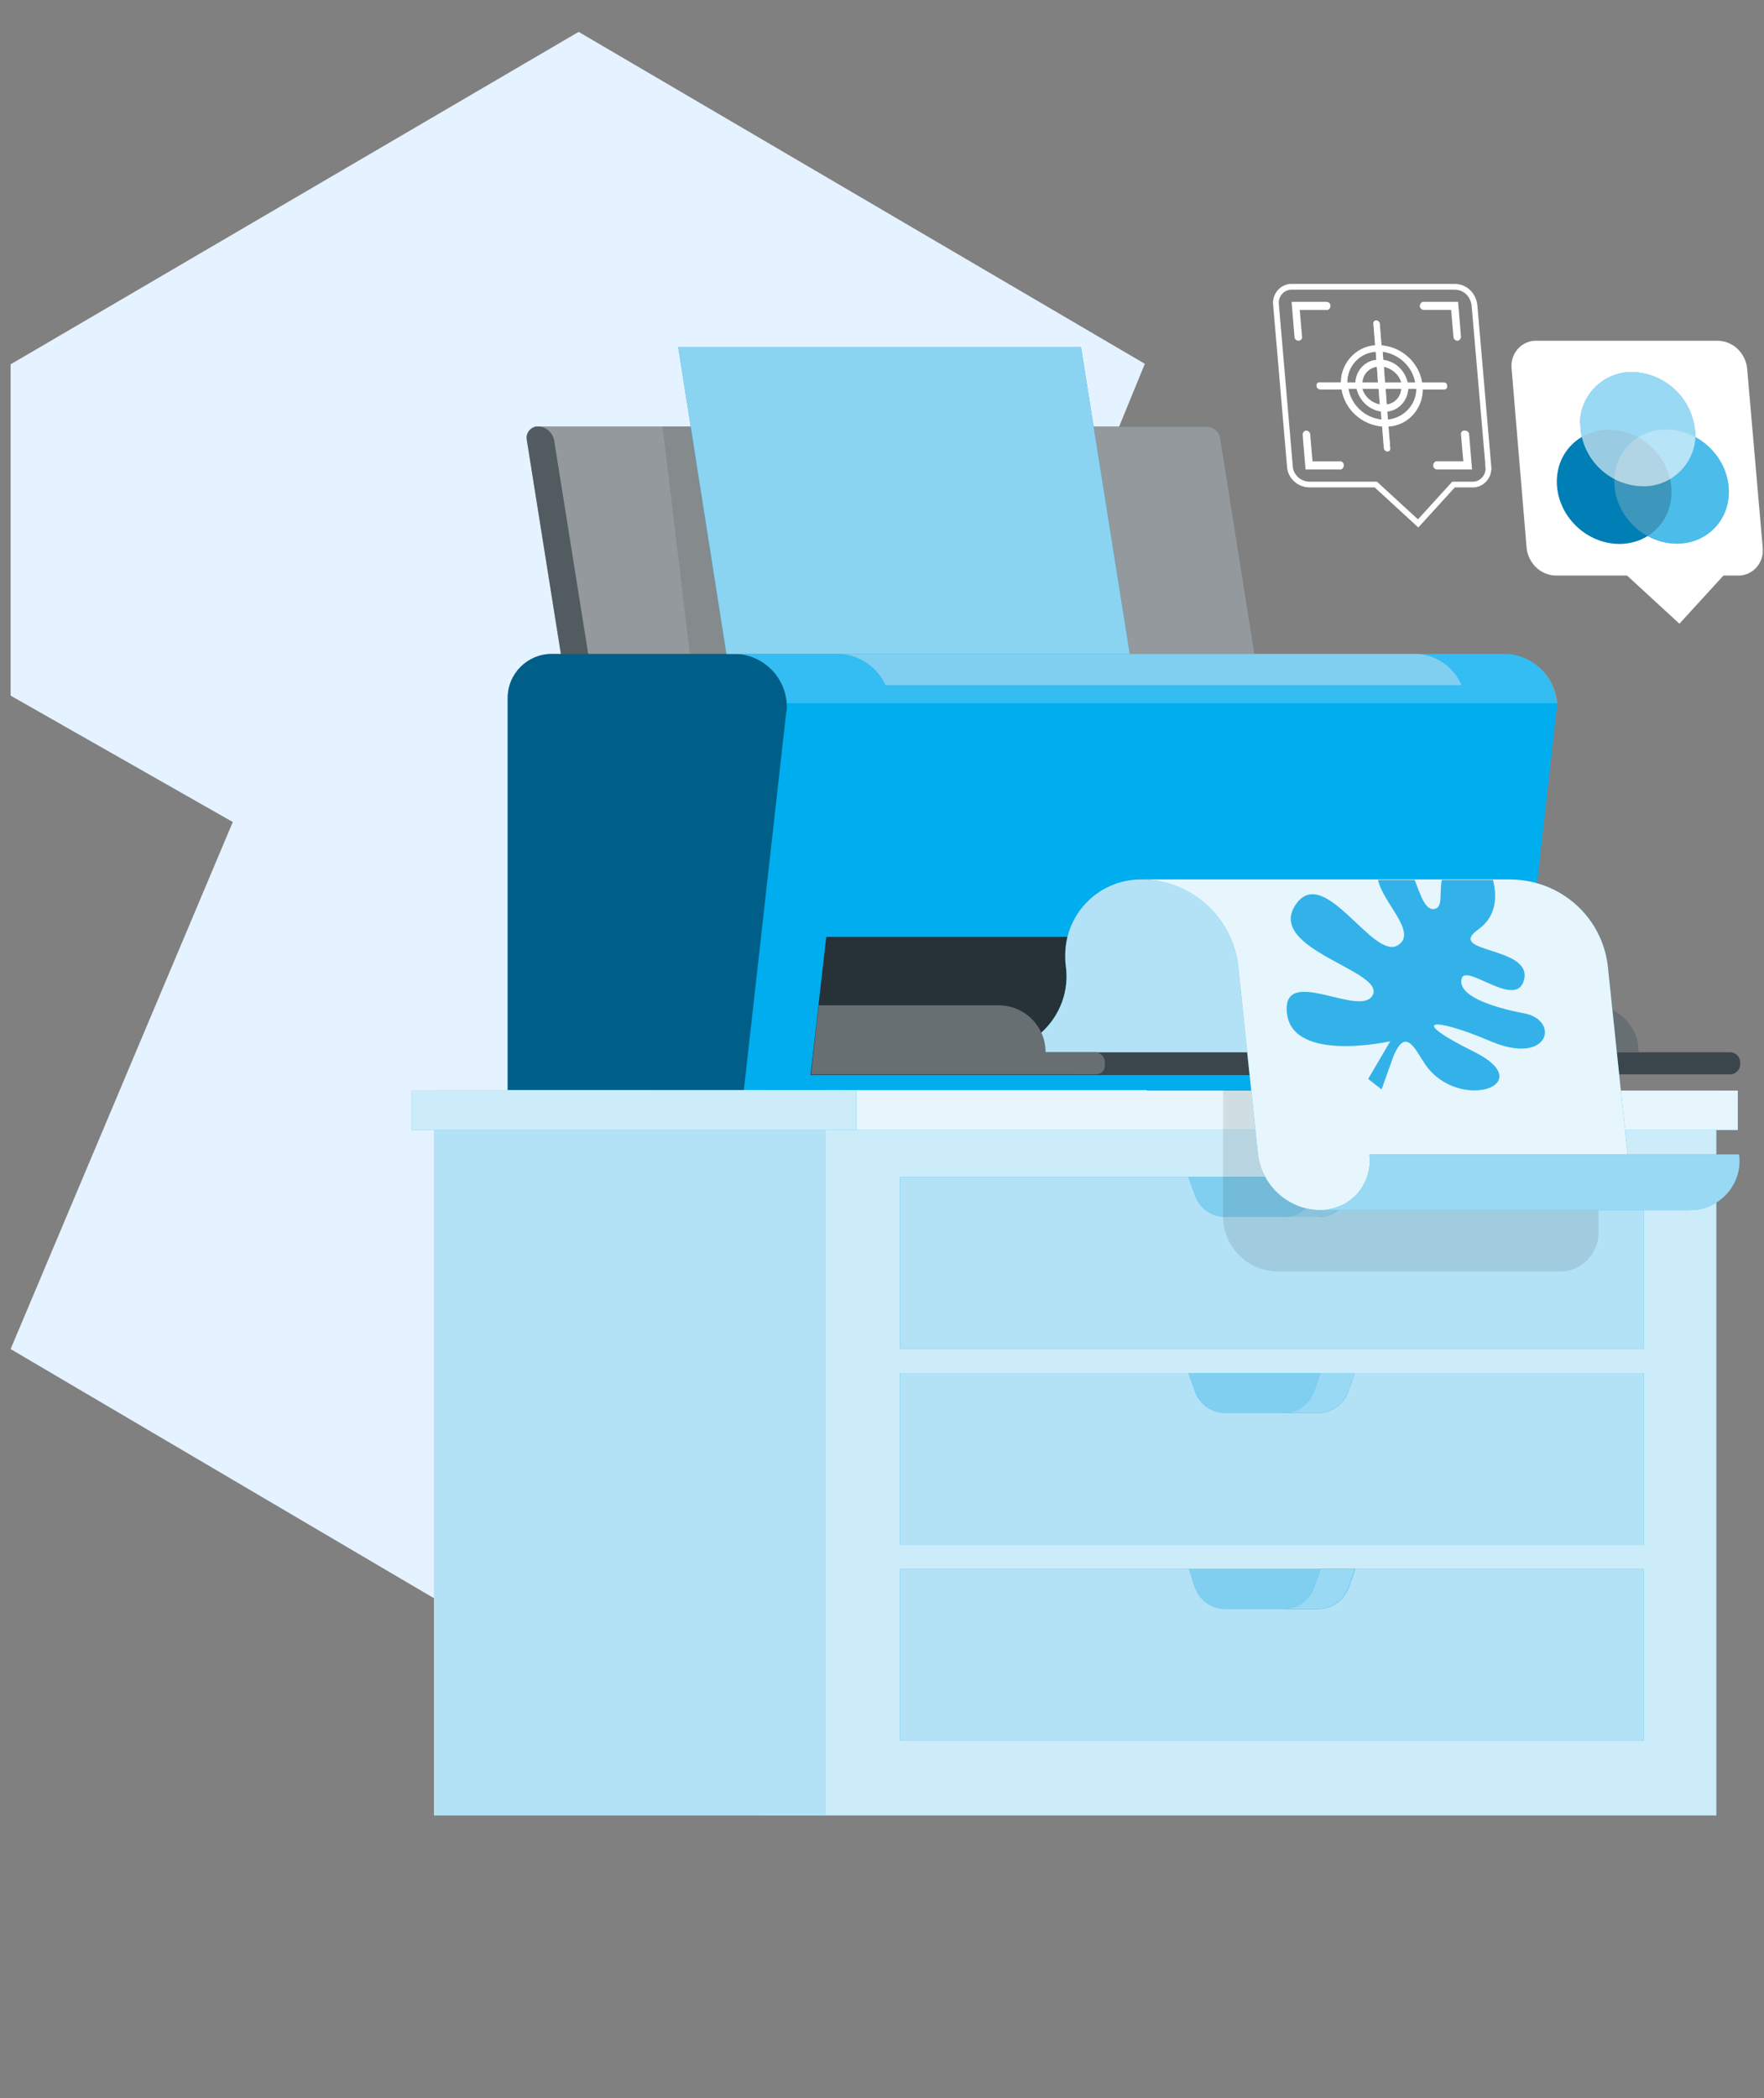<svg width="307" height="365" viewBox="0 0 307 365" fill="none" xmlns="http://www.w3.org/2000/svg">
<rect x="0" y="0" width="307" height="365" fill="#808080" stroke="none"/>
<g clip-path="url(#clip0_110_843)">
<path d="M199.594 235.062L100.85 292.924L1.848 234.677L40.513 142.997L1.848 121.01V63.38L100.704 5.544L199.243 63.287L161.38 155.697L199.594 177.797V235.062Z" fill="#E5F2FF"/>
<path d="M306.283 95.385C306.484 97.503 304.973 99.42 302.853 99.62H299.724L292.247 107.79L283.359 99.62H270.841C268.413 99.62 266.502 97.703 266.193 95.385L263.565 64.014C263.364 61.896 264.875 59.978 266.995 59.778H298.907C301.327 59.778 303.246 61.696 303.555 64.014L306.283 95.385Z" fill="white" stroke="white" stroke-miterlimit="10"/>
<path d="M298.429 91.835C302.052 88.054 301.628 81.771 297.481 77.797C293.334 73.832 287.029 73.678 283.406 77.466C279.783 81.247 280.207 87.531 284.354 91.504C288.501 95.47 294.806 95.624 298.429 91.835Z" fill="#009FE3"/>
<path d="M288.44 91.874C292.062 88.093 291.638 81.809 287.491 77.836C283.344 73.87 277.039 73.716 273.409 77.505C269.786 81.286 270.21 87.569 274.357 91.543C278.504 95.508 284.809 95.662 288.432 91.874H288.44Z" fill="#009FE3"/>
<path d="M275.074 74.702C275.683 80.254 280.323 84.489 285.881 84.589C290.829 84.689 294.969 80.754 295.069 75.811C295.069 75.41 295.069 75.002 294.969 74.702C294.36 69.15 289.719 64.915 284.162 64.714C279.213 64.614 275.074 68.549 274.974 73.493C275.074 73.993 275.074 74.401 275.074 74.702Z" fill="#009FE3"/>
<path opacity="0.3" d="M298.429 91.835C302.052 88.054 301.628 81.771 297.481 77.797C293.334 73.832 287.029 73.678 283.406 77.466C279.783 81.247 280.207 87.531 284.354 91.504C288.501 95.47 294.806 95.624 298.429 91.835Z" fill="white"/>
<path opacity="0.2" d="M288.44 91.874C292.062 88.093 291.638 81.809 287.491 77.836C283.344 73.87 277.039 73.716 273.409 77.505C269.786 81.286 270.21 87.569 274.357 91.543C278.504 95.508 284.809 95.662 288.432 91.874H288.44Z" fill="black"/>
<path opacity="0.6" d="M275.074 74.702C275.683 80.254 280.323 84.489 285.881 84.589C290.829 84.689 294.969 80.754 295.069 75.811C295.069 75.41 295.069 75.002 294.969 74.702C294.36 69.15 289.719 64.915 284.162 64.714C279.213 64.614 275.074 68.549 274.974 73.493C275.074 73.993 275.074 74.401 275.074 74.702Z" fill="white"/>
<path d="M259.018 81.162C259.218 82.779 258.008 84.189 256.497 84.289H252.967L246.808 91.05L239.439 84.289H227.923C226.104 84.289 224.593 82.88 224.493 81.162L222.073 53.017C221.872 51.4 223.082 49.991 224.601 49.891H253.183C255.002 49.891 256.412 51.3 256.613 53.117L259.033 81.162H259.018Z" stroke="white" stroke-miterlimit="10"/>
<path d="M251.24 66.532H247.501C246.892 62.997 243.963 60.379 240.433 60.079L240.132 56.344C240.132 56.044 239.832 55.736 239.523 55.736C239.215 55.736 239.022 55.936 239.022 56.236V56.336L239.323 60.071C235.993 60.271 233.364 63.197 233.364 66.524H229.626C229.325 66.524 229.125 66.724 229.125 67.032V67.132C229.125 67.433 229.426 67.741 229.734 67.741H233.472C234.081 71.275 237.003 73.893 240.541 74.194L240.841 77.928C240.841 78.228 241.142 78.537 241.45 78.537C241.759 78.537 241.951 78.336 241.951 78.036V77.936L241.651 74.201C245.081 74.001 247.609 71.075 247.609 67.748H251.348C251.648 67.748 251.849 67.548 251.849 67.24V67.14C251.849 66.74 251.648 66.532 251.24 66.532ZM246.291 66.532H244.981C244.48 64.414 242.861 62.897 240.741 62.597L240.641 61.188C243.47 61.588 245.79 63.713 246.299 66.532H246.291ZM239.832 66.532H237.103C237.203 65.122 238.213 64.006 239.624 63.806L239.824 66.532H239.832ZM239.932 67.64L240.132 70.366C238.722 70.066 237.504 69.057 237.103 67.64H239.932ZM241.142 67.64H243.871C243.771 69.05 242.761 70.166 241.35 70.366L241.15 67.64H241.142ZM241.042 66.532L240.841 63.806C242.252 64.106 243.47 65.115 243.871 66.532H241.042ZM239.423 61.188L239.523 62.597C237.504 62.797 235.993 64.514 235.885 66.532H234.474C234.474 63.706 236.594 61.388 239.423 61.188ZM234.683 67.64H236.093C236.594 69.658 238.213 71.275 240.333 71.575L240.433 72.984C237.504 72.684 235.184 70.459 234.675 67.64H234.683ZM241.543 72.992L241.443 71.583C243.462 71.383 244.973 69.666 245.081 67.648H246.491C246.491 70.374 244.372 72.692 241.543 72.992Z" fill="white"/>
<path opacity="0.5" d="M251.24 66.532H247.501C246.892 62.997 243.963 60.379 240.433 60.079L240.132 56.344C240.132 56.044 239.832 55.736 239.523 55.736C239.215 55.736 239.022 55.936 239.022 56.236V56.336L239.323 60.071C235.993 60.271 233.364 63.197 233.364 66.524H229.626C229.325 66.524 229.125 66.724 229.125 67.032V67.132C229.125 67.433 229.426 67.741 229.734 67.741H233.472C234.081 71.275 237.003 73.893 240.541 74.194L240.841 77.928C240.841 78.228 241.142 78.537 241.45 78.537C241.759 78.537 241.951 78.336 241.951 78.036V77.936L241.651 74.201C245.081 74.001 247.609 71.075 247.609 67.748H251.348C251.648 67.748 251.849 67.548 251.849 67.24V67.14C251.849 66.74 251.648 66.532 251.24 66.532ZM246.291 66.532H244.981C244.48 64.414 242.861 62.897 240.741 62.597L240.641 61.188C243.47 61.588 245.79 63.713 246.299 66.532H246.291ZM239.832 66.532H237.103C237.203 65.122 238.213 64.006 239.624 63.806L239.824 66.532H239.832ZM239.932 67.64L240.132 70.366C238.722 70.066 237.504 69.057 237.103 67.64H239.932ZM241.142 67.64H243.871C243.771 69.05 242.761 70.166 241.35 70.366L241.15 67.64H241.142ZM241.042 66.532L240.841 63.806C242.252 64.106 243.47 65.115 243.871 66.532H241.042ZM239.423 61.188L239.523 62.597C237.504 62.797 235.993 64.514 235.885 66.532H234.474C234.474 63.706 236.594 61.388 239.423 61.188ZM234.683 67.64H236.093C236.594 69.658 238.213 71.275 240.333 71.575L240.433 72.984C237.504 72.684 235.184 70.459 234.675 67.64H234.683ZM241.543 72.992L241.443 71.583C243.462 71.383 244.973 69.666 245.081 67.648H246.491C246.491 70.374 244.372 72.692 241.543 72.992Z" fill="white"/>
<path d="M225.995 59.27C225.595 59.27 225.286 58.97 225.286 58.562L224.785 52.509H230.844C231.245 52.509 231.553 52.809 231.553 53.218C231.553 53.518 231.353 53.826 231.052 53.926H226.203L226.604 58.569C226.705 58.87 226.404 59.178 226.103 59.278H226.003L225.995 59.27Z" fill="white"/>
<path d="M247.1 53.218C247.1 52.917 247.301 52.609 247.602 52.509H253.76L254.261 58.562C254.261 58.862 254.061 59.17 253.76 59.27H253.66C253.259 59.27 252.951 58.97 252.951 58.562L252.55 53.918H247.902C247.401 53.918 247.093 53.618 247.093 53.21L247.1 53.218Z" fill="white"/>
<path d="M254.978 74.91C255.379 74.91 255.688 75.21 255.688 75.618L256.189 81.671H250.13C249.729 81.671 249.421 81.37 249.421 80.962C249.421 80.662 249.621 80.354 249.922 80.254H254.67L254.269 75.61C254.169 75.31 254.47 74.902 254.778 74.902H254.978V74.91Z" fill="white"/>
<path d="M233.874 80.962C233.874 81.263 233.673 81.57 233.373 81.671H227.214L226.705 75.618C226.705 75.318 226.905 75.01 227.214 74.91H227.314C227.715 74.91 228.023 75.21 228.023 75.618L228.424 80.261H233.072C233.573 80.161 233.881 80.562 233.881 80.97L233.874 80.962Z" fill="white"/>
<path d="M298.707 189.715H132.681V315.817H298.707V189.715Z" fill="#009FE3"/>
<path opacity="0.8" d="M298.707 189.715H132.681V315.817H298.707V189.715Z" fill="white"/>
<path d="M143.587 189.715H75.524V315.817H143.587V189.715Z" fill="#009FE3"/>
<path opacity="0.7" d="M143.587 189.715H75.524V315.817H143.587V189.715Z" fill="white"/>
<path d="M286.081 204.747H156.614V234.609H286.081V204.747Z" fill="#009FE3"/>
<path opacity="0.7" d="M286.081 204.747H156.614V234.609H286.081V204.747Z" fill="white"/>
<path d="M286.081 238.844H156.614V268.706H286.081V238.844Z" fill="#009FE3"/>
<path opacity="0.7" d="M286.081 238.844H156.614V268.706H286.081V238.844Z" fill="white"/>
<path d="M286.081 272.941H156.614V302.804H286.081V272.941Z" fill="#009FE3"/>
<path opacity="0.7" d="M286.081 272.941H156.614V302.804H286.081V272.941Z" fill="white"/>
<path d="M229.325 211.708H213.269C210.841 211.708 208.721 210.198 207.92 207.873L206.81 204.747H235.792L234.682 207.873C233.973 210.191 231.753 211.708 229.333 211.708H229.325Z" fill="#009FE3"/>
<path opacity="0.5" d="M229.325 211.708H213.269C210.841 211.708 208.721 210.198 207.92 207.873L206.81 204.747H235.792L234.682 207.873C233.973 210.191 231.753 211.708 229.333 211.708H229.325Z" fill="white"/>
<path d="M229.834 204.747L228.724 207.873C227.915 210.191 225.795 211.708 223.375 211.708H229.333C231.754 211.708 233.881 210.198 234.683 207.873L235.793 204.747H229.834Z" fill="#009FE3"/>
<path opacity="0.6" d="M229.834 204.747L228.724 207.873C227.915 210.191 225.795 211.708 223.375 211.708H229.333C231.754 211.708 233.881 210.198 234.683 207.873L235.793 204.747H229.834Z" fill="white"/>
<path d="M229.325 245.805H213.269C210.841 245.805 208.721 244.288 207.92 241.97L206.81 238.844H235.792L234.682 241.97C233.973 244.288 231.753 245.805 229.333 245.805H229.325Z" fill="#009FE3"/>
<path opacity="0.5" d="M229.325 245.805H213.269C210.841 245.805 208.721 244.288 207.92 241.97L206.81 238.844H235.792L234.682 241.97C233.973 244.288 231.753 245.805 229.333 245.805H229.325Z" fill="white"/>
<path d="M229.834 238.844L228.724 241.97C227.915 244.288 225.795 245.805 223.375 245.805H229.333C231.754 245.805 233.881 244.288 234.683 241.97L235.793 238.844H229.834Z" fill="#009FE3"/>
<path opacity="0.6" d="M229.834 238.844L228.724 241.97C227.915 244.288 225.795 245.805 223.375 245.805H229.333C231.754 245.805 233.881 244.288 234.683 241.97L235.793 238.844H229.834Z" fill="white"/>
<path d="M229.326 279.903H213.269C210.841 279.903 208.722 278.393 207.92 276.068L206.91 272.941H235.893L234.783 276.068C233.974 278.386 231.754 280.003 229.326 279.903Z" fill="#009FE3"/>
<path opacity="0.5" d="M229.326 279.903H213.269C210.841 279.903 208.722 278.393 207.92 276.068L206.91 272.941H235.893L234.783 276.068C233.974 278.386 231.754 280.003 229.326 279.903Z" fill="white"/>
<path d="M229.834 272.941L228.724 276.068C227.915 278.386 225.795 279.903 223.375 279.903H229.333C231.754 279.903 233.881 278.393 234.683 276.068L235.793 272.941H229.834Z" fill="#009FE3"/>
<path opacity="0.6" d="M229.834 272.941L228.724 276.068C227.915 278.386 225.795 279.903 223.375 279.903H229.333C231.754 279.903 233.881 278.393 234.683 276.068L235.793 272.941H229.834Z" fill="white"/>
<path d="M302.445 189.715H146.625V196.576H302.445V189.715Z" fill="#009FE3"/>
<path opacity="0.9" d="M302.445 189.715H146.625V196.576H302.445V189.715Z" fill="white"/>
<path d="M149.045 189.715H71.686V196.576H149.045V189.715Z" fill="#009FE3"/>
<path opacity="0.8" d="M149.045 189.715H71.686V196.576H149.045V189.715Z" fill="white"/>
<path opacity="0.1" d="M212.761 189.507H278.203V214.526C278.203 218.161 275.174 221.187 271.535 221.187H222.458C217.108 221.187 212.861 216.852 212.861 211.6V189.507H212.761Z" fill="black"/>
<path d="M217.409 125.756H218.318C219.228 125.756 219.937 125.147 219.937 124.246V123.846L212.36 76.126C212.159 75.017 211.25 74.309 210.14 74.209H93.199L101.378 125.663L217.416 125.763L217.409 125.756Z" fill="#263238"/>
<path opacity="0.5" d="M217.409 125.756H218.318C219.228 125.756 219.937 125.147 219.937 124.246V123.846L212.36 76.126C212.159 75.017 211.25 74.309 210.14 74.209H93.199L101.378 125.663L217.416 125.763L217.409 125.756Z" fill="white"/>
<path d="M101.879 125.756C100.568 125.756 99.458 124.747 99.15 123.438L91.681 76.527C91.48 75.518 92.082 74.509 93.192 74.209H93.693C95.003 74.209 96.113 75.218 96.421 76.527L103.89 123.338C104.091 124.346 103.389 125.455 102.38 125.655C102.079 125.756 101.979 125.756 101.879 125.756Z" fill="#263238"/>
<path opacity="0.2" d="M101.879 125.756C100.568 125.756 99.458 124.747 99.15 123.438L91.681 76.527C91.48 75.518 92.082 74.509 93.192 74.209H93.693C95.003 74.209 96.113 75.218 96.421 76.527L103.89 123.338C104.091 124.346 103.389 125.455 102.38 125.655C102.079 125.756 101.979 125.756 101.879 125.756Z" fill="white"/>
<path d="M263.465 189.615H113.194L121.781 113.751H261.754C266.803 113.751 270.942 117.886 270.942 122.93C270.942 123.23 270.942 123.638 270.842 123.938L263.473 189.615H263.465Z" fill="#00ADEF"/>
<path opacity="0.2" d="M261.746 113.751H124.302V122.329H271.034C270.633 117.485 266.587 113.751 261.746 113.751Z" fill="white"/>
<path d="M129.451 189.615H88.351V121.42C88.351 117.185 91.788 113.751 96.028 113.751H127.739C132.788 113.751 136.927 117.886 136.927 122.93C136.927 123.23 136.927 123.638 136.827 123.938L129.458 189.615H129.451Z" fill="#009FE3"/>
<path opacity="0.4" d="M129.451 189.615H88.351V121.42C88.351 117.185 91.788 113.751 96.028 113.751H127.739C132.788 113.751 136.927 117.886 136.927 122.93C136.927 123.23 136.927 123.638 136.827 123.938L129.458 189.615H129.451Z" fill="black"/>
<path d="M253.969 186.989L256.698 162.979H143.796L141.067 186.989H253.969Z" fill="#263238"/>
<path d="M186.915 183.054H301.135C302.044 183.054 302.853 183.863 302.853 184.772V185.172C302.853 186.081 302.044 186.889 301.135 186.889H187.015V183.054H186.915Z" fill="#263238"/>
<path opacity="0.1" d="M186.915 183.054H301.135C302.044 183.054 302.853 183.863 302.853 184.772V185.172C302.853 186.081 302.044 186.889 301.135 186.889H187.015V183.054H186.915Z" fill="white"/>
<path d="M254.369 183.054H285.171C285.171 178.511 281.533 174.884 276.993 174.884H255.178L254.369 183.054Z" fill="#263238"/>
<path opacity="0.3" d="M254.369 183.054H285.171C285.171 178.511 281.533 174.884 276.993 174.884H255.178L254.369 183.054Z" fill="white"/>
<path opacity="0.1" d="M120.063 113.751H190.245L185.497 74.201H115.314L120.063 113.751Z" fill="black"/>
<path d="M236.294 183.054C243.663 183.255 249.721 177.402 249.829 170.041C249.829 169.332 249.829 168.732 249.729 168.023C248.719 160.762 253.868 154.101 261.137 153.092C261.846 152.992 262.548 152.992 263.157 152.992H198.924C191.555 152.792 185.489 158.644 185.389 166.006C185.389 166.714 185.389 167.315 185.489 168.023C186.499 175.285 181.35 181.946 174.081 182.954C173.372 183.054 172.771 183.054 172.062 183.054H236.286H236.294Z" fill="#009FE3"/>
<path opacity="0.7" d="M236.294 183.054C243.663 183.255 249.721 177.402 249.829 170.041C249.829 169.332 249.829 168.732 249.729 168.023C248.719 160.762 253.868 154.101 261.137 153.092C261.846 152.992 262.548 152.992 263.157 152.992H198.924C191.555 152.792 185.489 158.644 185.389 166.006C185.389 166.714 185.389 167.315 185.489 168.023C186.499 175.285 181.35 181.946 174.081 182.954C173.372 183.054 172.771 183.054 172.062 183.054H236.286H236.294Z" fill="white"/>
<path d="M293.959 210.499C288.501 210.399 283.961 206.263 283.252 200.812L279.814 168.023C278.804 159.553 271.736 153.192 263.149 152.992H198.917C207.404 153.192 214.472 159.553 215.482 168.023L218.92 200.812C219.629 206.256 224.169 210.399 229.626 210.499H293.959Z" fill="#009FE3"/>
<path opacity="0.9" d="M293.959 210.499C288.501 210.399 283.961 206.263 283.252 200.812L279.814 168.023C278.804 159.553 271.736 153.192 263.149 152.992H198.917C207.404 153.192 214.472 159.553 215.482 168.023L218.92 200.812C219.629 206.256 224.169 210.399 229.626 210.499H293.959Z" fill="white"/>
<path d="M293.958 210.499C298.707 210.599 302.646 206.864 302.746 202.128C302.746 201.728 302.746 201.22 302.645 200.819H238.313C238.922 205.463 235.685 209.798 230.944 210.406C230.543 210.506 230.035 210.506 229.634 210.506H293.966L293.958 210.499Z" fill="#009FE3"/>
<path opacity="0.6" d="M293.958 210.499C298.707 210.599 302.646 206.864 302.746 202.128C302.746 201.728 302.746 201.22 302.645 200.819H238.313C238.922 205.463 235.685 209.798 230.944 210.406C230.543 210.506 230.035 210.506 229.634 210.506H293.966L293.958 210.499Z" fill="white"/>
<path d="M190.646 183.054H181.959C181.959 178.511 178.32 174.884 173.78 174.884H142.477L141.568 183.054L141.167 186.889H190.754C191.563 186.889 192.272 186.281 192.272 185.48V184.571C192.172 183.763 191.463 183.054 190.653 183.054H190.646Z" fill="#263238"/>
<path opacity="0.3" d="M190.646 183.054H181.959C181.959 178.511 178.32 174.884 173.78 174.884H142.477L141.568 183.054L141.167 186.889H190.754C191.563 186.889 192.272 186.281 192.272 185.48V184.571C192.172 183.763 191.463 183.054 190.653 183.054H190.646Z" fill="white"/>
<path d="M196.605 113.751H126.422L118.043 60.387H188.126L196.612 113.751H196.605Z" fill="#009FE3"/>
<path opacity="0.9" d="M196.605 113.751H126.422L118.043 60.387H188.126L196.612 113.751H196.605Z" fill="#99D9F4"/>
<path d="M154.094 119.195H254.377C252.967 115.868 249.629 113.643 245.999 113.751H145.615C149.354 113.751 152.583 115.868 154.102 119.195H154.094Z" fill="#009FE3"/>
<path opacity="0.5" d="M154.094 119.195H254.377C252.967 115.868 249.629 113.643 245.999 113.751H145.615C149.354 113.751 152.583 115.868 154.102 119.195H154.094Z" fill="white"/>
<path d="M265.277 176.293C259.017 175.084 253.66 173.067 254.369 170.241C255.079 167.415 264.167 175.893 265.277 170.241C266.386 164.589 251.44 165.805 257.299 161.663C260.528 159.345 260.528 155.81 259.827 153.084H250.939C250.438 155.302 251.24 157.828 249.629 158.128C248.01 158.428 247.209 155.61 246.199 153.084H239.84C240.649 157.019 246.708 162.163 243.37 164.381C239.03 167.407 230.343 149.85 225.394 157.52C220.546 165.189 240.95 168.816 238.93 173.059C236.91 177.294 222.974 167.615 223.984 176.286C224.994 184.964 241.959 181.129 241.959 181.129L238.121 187.69L240.441 189.507L242.46 183.855C244.68 178.411 246.299 182.646 248.118 185.264C253.976 193.535 268.113 188.691 256.497 182.947C244.881 177.194 249.228 176.794 259.426 181.129C269.624 185.465 271.543 177.495 265.284 176.286L265.277 176.293Z" fill="#009FE3"/>
<path opacity="0.2" d="M265.277 176.293C259.017 175.084 253.66 173.067 254.369 170.241C255.079 167.415 264.167 175.893 265.277 170.241C266.386 164.589 251.44 165.805 257.299 161.663C260.528 159.345 260.528 155.81 259.827 153.084H250.939C250.438 155.302 251.24 157.828 249.629 158.128C248.01 158.428 247.209 155.61 246.199 153.084H239.84C240.649 157.019 246.708 162.163 243.37 164.381C239.03 167.407 230.343 149.85 225.394 157.52C220.546 165.189 240.95 168.816 238.93 173.059C236.91 177.294 222.974 167.615 223.984 176.286C224.994 184.964 241.959 181.129 241.959 181.129L238.121 187.69L240.441 189.507L242.46 183.855C244.68 178.411 246.299 182.646 248.118 185.264C253.976 193.535 268.113 188.691 256.497 182.947C244.881 177.194 249.228 176.794 259.426 181.129C269.624 185.465 271.543 177.495 265.284 176.286L265.277 176.293Z" fill="white"/>
</g>
<defs>
<clipPath id="clip0_110_843">
<rect width="306.785" height="365" fill="white"/>
</clipPath>
</defs>
</svg>

